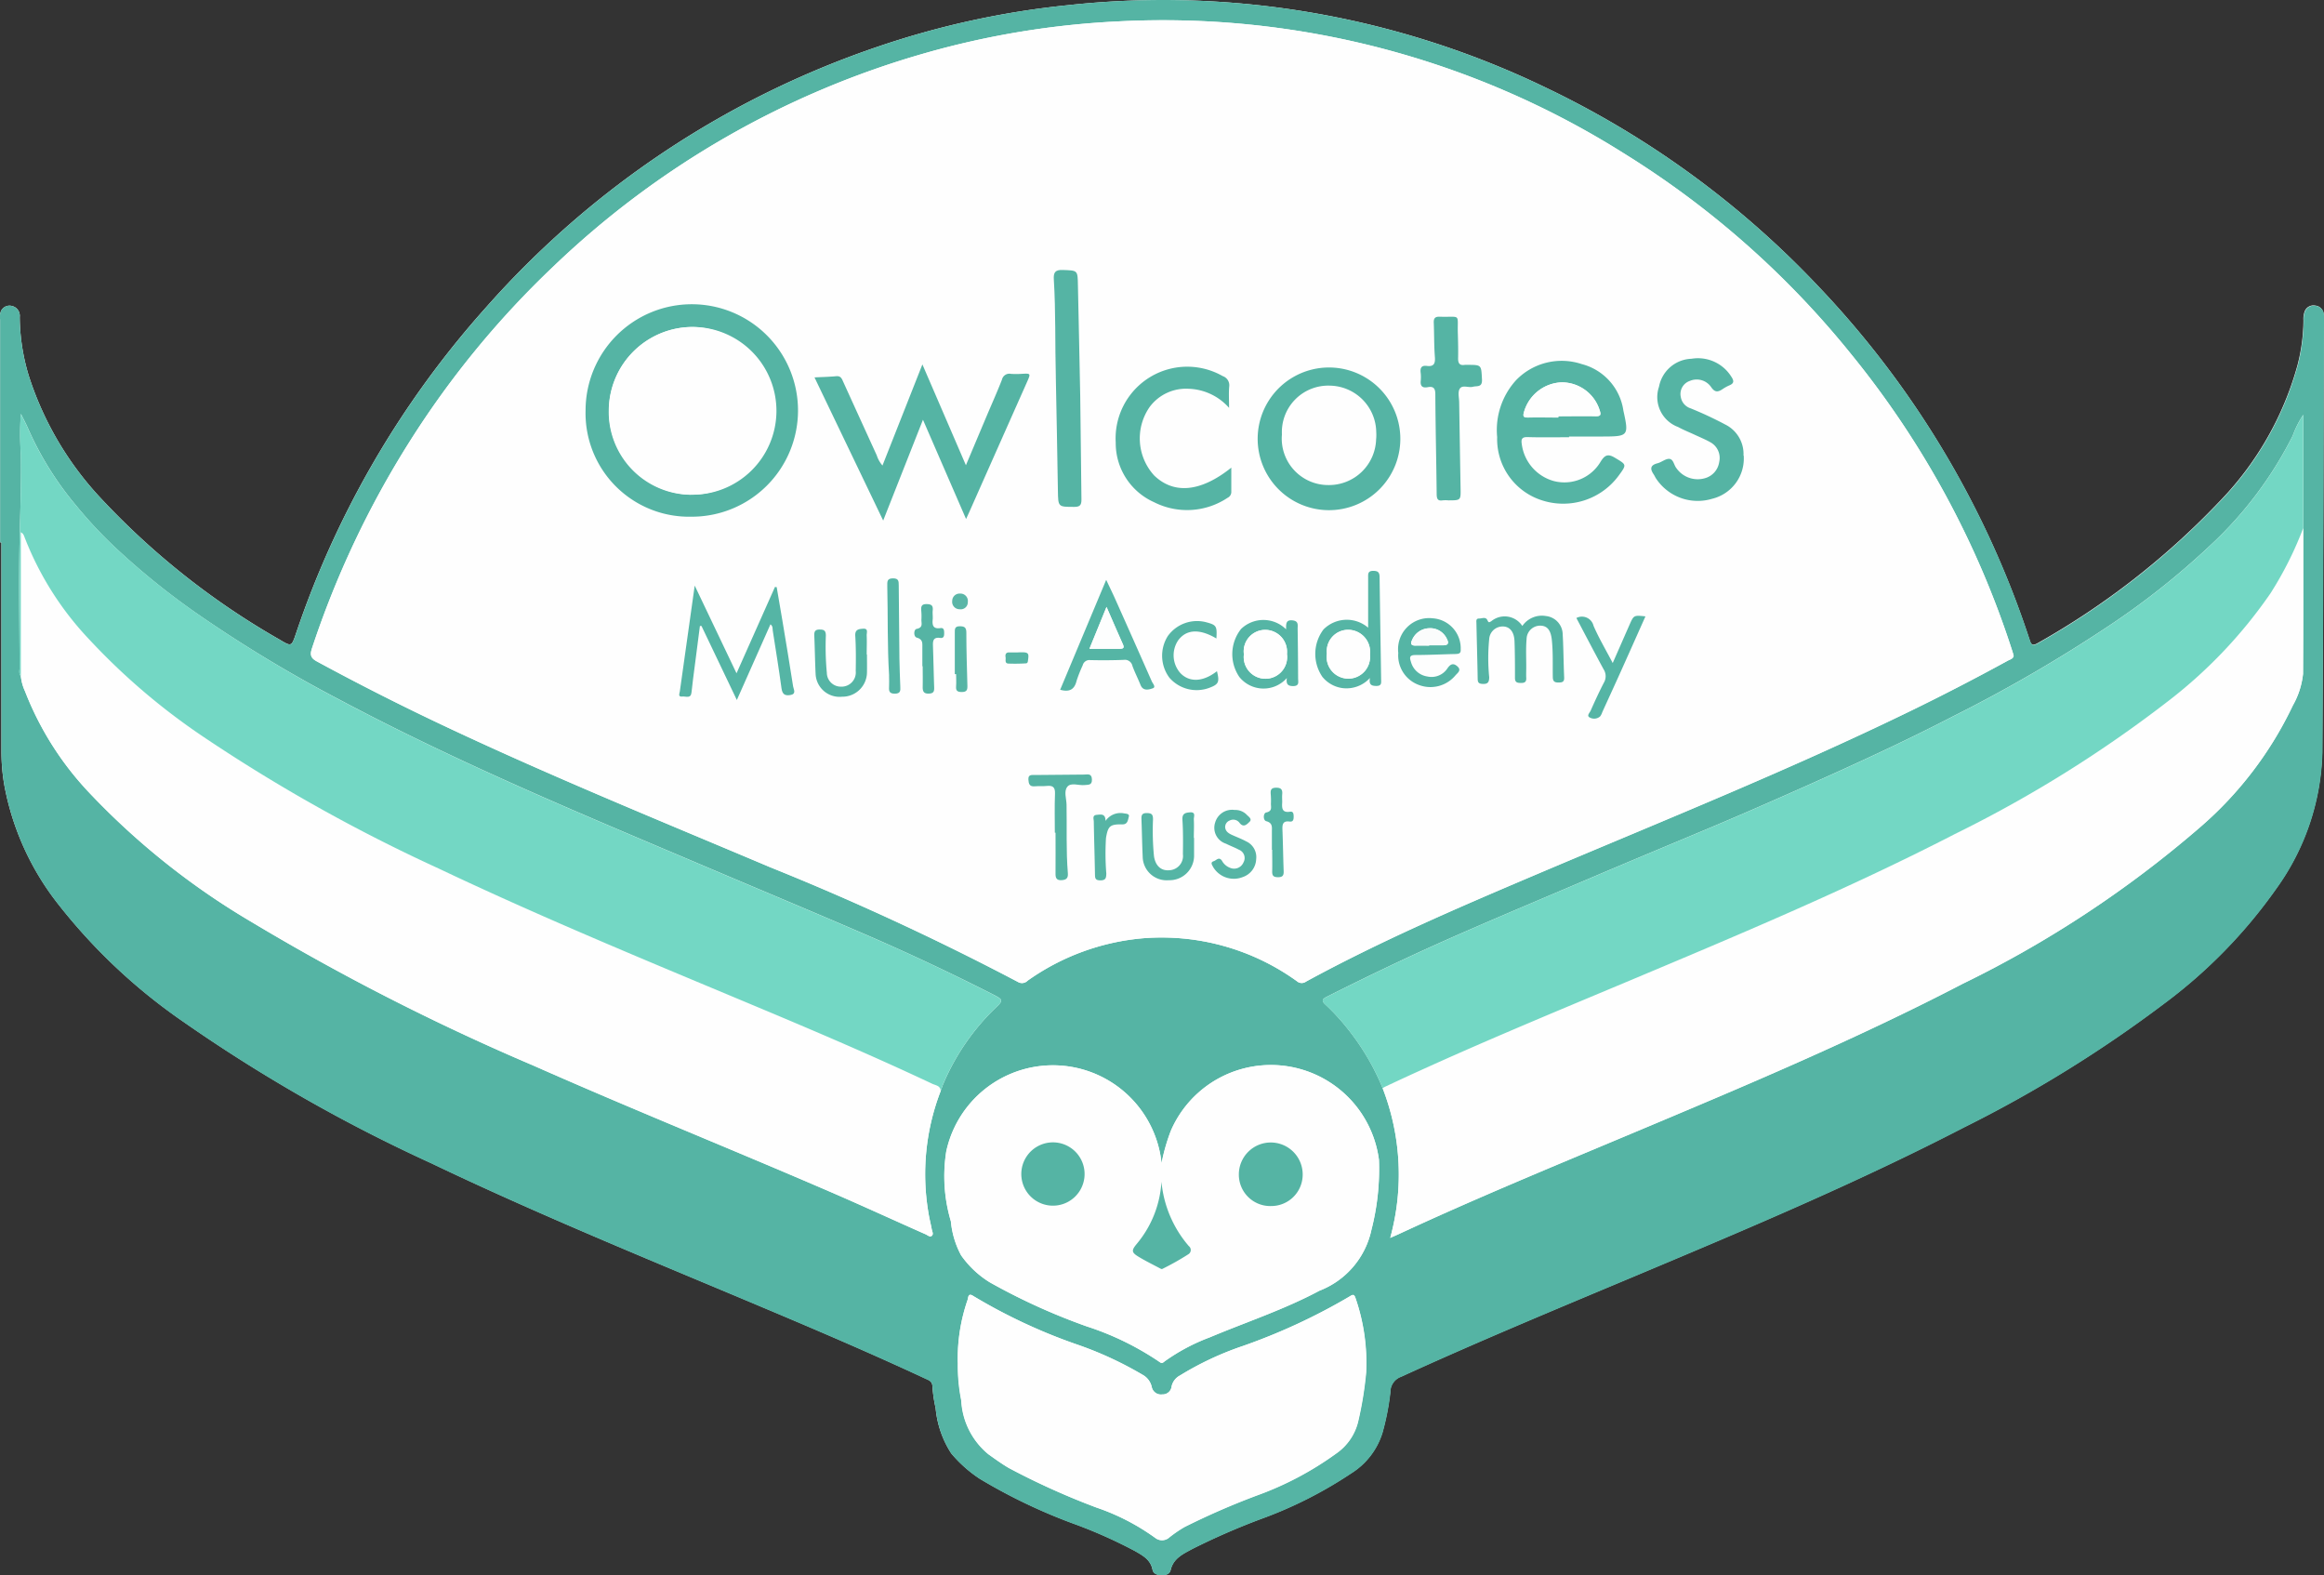 <svg xmlns="http://www.w3.org/2000/svg" xmlns:xlink="http://www.w3.org/1999/xlink" width="101" height="68.45" viewBox="0 0 101 68.45">
  <rect x="0" y="0" width="101" height="68.45" fill="#333333" stroke="none"/>
  <defs>
    <clipPath id="clip-path">
      <rect id="Rectangle_5909" data-name="Rectangle 5909" width="101" height="68.45" fill="none"/>
    </clipPath>
  </defs>
  <g id="Group_2460" data-name="Group 2460" clip-path="url(#clip-path)">
    <path id="Path_5674" data-name="Path 5674" d="M.007,23.57H.063q0,4.576,0,9.152a8.5,8.5,0,0,0,.128,1.411,11.82,11.82,0,0,0,2.336,5.146,24.655,24.655,0,0,0,5.4,5.085,68.862,68.862,0,0,0,10.8,6.169c4.754,2.275,9.637,4.257,14.491,6.3,2.348.989,4.689,1.99,7,3.067.143.066.291.106.305.323a5.939,5.939,0,0,0,.139.956,4.328,4.328,0,0,0,.679,1.97,5.723,5.723,0,0,0,1.236,1.1,24.07,24.07,0,0,0,4.208,2,20.924,20.924,0,0,1,2.552,1.148c.327.19.668.371.752.806.034.176.206.232.382.238s.36-.043.4-.212c.118-.525.551-.713.949-.931a30.093,30.093,0,0,1,2.979-1.3,18.322,18.322,0,0,0,3.91-1.978,3.191,3.191,0,0,0,1.368-1.772,10.951,10.951,0,0,0,.343-1.761.7.7,0,0,1,.467-.67c3.365-1.539,6.783-2.956,10.194-4.388,4.815-2.022,9.629-4.048,14.272-6.449a55.34,55.34,0,0,0,8.7-5.381,22.006,22.006,0,0,0,4.865-4.987,10.586,10.586,0,0,0,2.005-5.909c.038-6.252.047-12.5.066-18.757a1.688,1.688,0,0,0-.007-.311.4.4,0,0,0-.365-.358.406.406,0,0,0-.464.274.965.965,0,0,0-.046.375,7.975,7.975,0,0,1-.261,1.949,13.737,13.737,0,0,1-3.434,5.962,33.64,33.64,0,0,1-7.842,6.1c-.283.167-.311.03-.381-.182A40.552,40.552,0,0,0,79.08,12.5,39.978,39.978,0,0,0,67.119,3.778,38.246,38.246,0,0,0,46.387.228,37.21,37.21,0,0,0,38.2,2.011,39.761,39.761,0,0,0,21.126,13.352a40.712,40.712,0,0,0-8.257,14.16c-.2.589-.2.591-.725.276A32.861,32.861,0,0,1,4.43,21.7a14.045,14.045,0,0,1-3.18-5.374,8.988,8.988,0,0,1-.393-2.555A.434.434,0,0,0,.533,13.3a.409.409,0,0,0-.478.194.687.687,0,0,0-.046.406q0,4.837,0,9.674" transform="translate(0 0)" fill="#fefefe"/>
    <path id="Path_5675" data-name="Path 5675" d="M.007,23.57q0-4.838,0-9.674a.687.687,0,0,1,.046-.406A.41.41,0,0,1,.533,13.3a.435.435,0,0,1,.325.472,8.988,8.988,0,0,0,.393,2.555A14.053,14.053,0,0,0,4.43,21.7a32.858,32.858,0,0,0,7.715,6.091c.523.316.524.314.725-.275a40.71,40.71,0,0,1,8.257-14.16A39.761,39.761,0,0,1,38.2,2.011,37.178,37.178,0,0,1,46.387.227,38.264,38.264,0,0,1,67.119,3.778,39.977,39.977,0,0,1,79.08,12.5,40.554,40.554,0,0,1,88.2,27.767c.07.212.1.349.381.182a33.656,33.656,0,0,0,7.842-6.1,13.737,13.737,0,0,0,3.434-5.962,7.979,7.979,0,0,0,.261-1.949.964.964,0,0,1,.046-.375.407.407,0,0,1,.464-.275.4.4,0,0,1,.365.358,1.7,1.7,0,0,1,.007.312c-.02,6.252-.028,12.5-.066,18.757a10.587,10.587,0,0,1-2.005,5.909,22.018,22.018,0,0,1-4.865,4.987,55.383,55.383,0,0,1-8.7,5.381c-4.644,2.4-9.457,4.426-14.272,6.448-3.411,1.432-6.829,2.849-10.194,4.388a.7.7,0,0,0-.467.669,10.926,10.926,0,0,1-.343,1.761,3.192,3.192,0,0,1-1.368,1.773A18.309,18.309,0,0,1,54.8,66.01a30.089,30.089,0,0,0-2.979,1.3c-.4.219-.831.406-.949.932-.038.169-.223.218-.4.212s-.348-.062-.382-.239c-.084-.435-.425-.616-.752-.806a21.009,21.009,0,0,0-2.552-1.147,24.073,24.073,0,0,1-4.208-2,5.721,5.721,0,0,1-1.236-1.1,4.333,4.333,0,0,1-.679-1.97,5.921,5.921,0,0,1-.139-.956c-.014-.217-.162-.256-.305-.323-2.309-1.076-4.651-2.078-7-3.067-4.854-2.046-9.737-4.028-14.491-6.3a68.862,68.862,0,0,1-10.8-6.169,24.655,24.655,0,0,1-5.4-5.085A11.82,11.82,0,0,1,.191,34.133a8.5,8.5,0,0,1-.128-1.411q0-4.576,0-9.152Zm.9,5.808a2.035,2.035,0,0,0,.182.663,13.541,13.541,0,0,0,2.726,4.337A32.148,32.148,0,0,0,10.9,40.044,100.12,100.12,0,0,0,23.184,46.3c4.3,1.9,8.66,3.653,12.974,5.519,1.364.59,2.715,1.21,4.074,1.813.082.036.175.129.254.072.1-.071.027-.19.008-.288-.046-.237-.106-.472-.143-.71a10.017,10.017,0,0,1,.53-5.3c.043-.116.08-.236.131-.349a10.021,10.021,0,0,1,2.214-3.224c.4-.377.391-.388-.119-.647q-2.561-1.3-5.194-2.45c-2.408-1.044-4.831-2.053-7.247-3.079-2.681-1.139-5.369-2.263-8.03-3.449s-5.317-2.442-7.9-3.816A57.835,57.835,0,0,1,8.5,26.62a31.56,31.56,0,0,1-3.557-2.891A19.188,19.188,0,0,1,3.3,21.957a13.947,13.947,0,0,1-2.075-3.327c-.095-.221-.21-.432-.316-.648a11.534,11.534,0,0,0,0,1.748C.93,20.87.889,22.011.859,23.153.808,25.1.847,27.058.851,29.012c0,.123-.041.256.055.366m59.181,17.9a10.372,10.372,0,0,1,.332,6.509c.16-.071.275-.121.388-.173,3.345-1.554,6.755-2.956,10.155-4.384C75.8,47.2,80.631,45.17,85.287,42.75a47.652,47.652,0,0,0,10.289-6.771,16.092,16.092,0,0,0,4.069-5.324,3.521,3.521,0,0,0,.444-1.371c.014-2.114.008-4.228.009-6.342V18.024a4.229,4.229,0,0,0-.456.906,16.739,16.739,0,0,1-3.563,4.747,33.187,33.187,0,0,1-4.225,3.381,63.524,63.524,0,0,1-6.95,4.055c-2.058,1.068-4.165,2.035-6.282,2.981-1.441.643-2.885,1.278-4.34,1.889-1.751.736-3.506,1.463-5.252,2.209-2.022.864-4.052,1.711-6.063,2.6-1.794.794-3.56,1.642-5.313,2.523-.217.109-.209.191-.046.34a9.323,9.323,0,0,1,1.022,1.124,10.519,10.519,0,0,1,1.459,2.5M87.512,28.487c-.022-.076-.037-.132-.055-.187a39.646,39.646,0,0,0-7.008-12.912,39.166,39.166,0,0,0-9.873-8.722A37.569,37.569,0,0,0,48.6.929a37.039,37.039,0,0,0-8.409,1.384A38.616,38.616,0,0,0,24.027,11.6,39.658,39.658,0,0,0,17.8,19.19a40.737,40.737,0,0,0-4.243,8.983c-.09.271-.064.417.212.566q2.783,1.511,5.65,2.857c4.621,2.175,9.352,4.1,14.055,6.088a116.628,116.628,0,0,1,10.762,4.981.34.34,0,0,0,.425-.054,10.176,10.176,0,0,1,5.04-1.844,10.057,10.057,0,0,1,6.66,1.866.317.317,0,0,0,.4.018c3.264-1.779,6.676-3.242,10.095-4.692,5.4-2.29,10.845-4.477,16.126-7.043q2.163-1.052,4.273-2.207c.1-.056.246-.083.258-.223M50.481,50.528a4.744,4.744,0,0,0-9.353-.5,6.863,6.863,0,0,0,.2,3.043,3.851,3.851,0,0,0,.444,1.474,4.219,4.219,0,0,0,1.251,1.178,27.156,27.156,0,0,0,4.214,1.913,12.472,12.472,0,0,1,3.157,1.542c.11.086.157.027.23-.03a8.426,8.426,0,0,1,1.95-1.036c1.593-.669,3.24-1.21,4.769-2.028a3.653,3.653,0,0,0,2.26-2.644,10.6,10.6,0,0,0,.327-3.044,4.736,4.736,0,0,0-9.04-1.269,8.2,8.2,0,0,0-.4,1.4m-8.855,8.683a7.782,7.782,0,0,0,.148,1.642,3.241,3.241,0,0,0,1.174,2.337c.293.205.58.416.89.6a32.029,32.029,0,0,0,3.808,1.719,9.676,9.676,0,0,1,2.568,1.327.47.47,0,0,0,.6-.029,5.452,5.452,0,0,1,.656-.449,32.284,32.284,0,0,1,3.166-1.379,13.909,13.909,0,0,0,3.439-1.824,2.354,2.354,0,0,0,.942-1.37,15.52,15.52,0,0,0,.35-2.145A8.612,8.612,0,0,0,58.91,56.4c-.056-.166-.115-.157-.242-.073A26.126,26.126,0,0,1,54,58.493a13.353,13.353,0,0,0-2.715,1.274.707.707,0,0,0-.367.475.389.389,0,0,1-.406.35.409.409,0,0,1-.46-.334.8.8,0,0,0-.406-.525,15.621,15.621,0,0,0-2.883-1.325A24.041,24.041,0,0,1,42.3,56.315c-.229-.154-.214.075-.247.171a7.8,7.8,0,0,0-.426,2.726" transform="translate(0 0)" fill="#55b4a4"/>
    <path id="Path_5676" data-name="Path 5676" d="M97.375,29.131c-.013.14-.156.167-.258.223q-2.109,1.156-4.273,2.207c-5.28,2.566-10.726,4.752-16.126,7.043-3.418,1.45-6.83,2.913-10.095,4.692a.317.317,0,0,1-.4-.018,10.057,10.057,0,0,0-6.66-1.866,10.176,10.176,0,0,0-5.04,1.844.34.34,0,0,1-.425.054A116.472,116.472,0,0,0,43.34,38.329c-4.7-1.987-9.434-3.912-14.056-6.088q-2.865-1.349-5.65-2.857c-.275-.149-.3-.295-.212-.566a40.737,40.737,0,0,1,4.243-8.983,39.673,39.673,0,0,1,6.223-7.588,38.622,38.622,0,0,1,16.16-9.289,37.039,37.039,0,0,1,8.409-1.384A37.569,37.569,0,0,1,80.44,7.311a39.176,39.176,0,0,1,9.873,8.722A39.646,39.646,0,0,1,97.32,28.945c.017.055.033.111.055.187M35.311,18.475a4.616,4.616,0,0,0,9.233.045,4.616,4.616,0,0,0-9.233-.045m14.665.4,1.873,4.315c.071-.153.105-.225.138-.3q1.25-2.814,2.5-5.628c.18-.406.185-.4-.239-.379a3.253,3.253,0,0,1-.45,0,.329.329,0,0,0-.388.247c-.2.526-.436,1.041-.656,1.561-.294.694-.586,1.389-.912,2.163L49.95,16.48l-1.735,4.393a1.25,1.25,0,0,1-.249-.443q-.729-1.586-1.449-3.177c-.062-.136-.1-.28-.307-.261-.3.028-.611.035-.949.052l2.986,6.22,1.73-4.384m28.075.764v-.032c.485,0,.971,0,1.456,0,1.123,0,1.15-.028.906-1.124A2.447,2.447,0,0,0,78.6,16.464a2.756,2.756,0,0,0-2.844.691,3.222,3.222,0,0,0-.83,2.483,2.792,2.792,0,0,0,1.934,2.743,2.992,2.992,0,0,0,3.355-1.08c.35-.476.338-.457-.165-.762-.3-.184-.441-.135-.628.168a1.826,1.826,0,0,1-2.033.841A1.919,1.919,0,0,1,76,19.948c-.032-.205-.006-.318.253-.31.6.018,1.2.006,1.8.006m-7.334-.065a3.1,3.1,0,0,0-6.191-.044,3.1,3.1,0,1,0,6.191.044m-7.341,1.387c-1.326,1.061-2.492,1.169-3.351.345a2.388,2.388,0,0,1-.192-2.992,1.97,1.97,0,0,1,1.691-.779,2.451,2.451,0,0,1,1.753.83c0-.353-.019-.643.006-.928A.417.417,0,0,0,63,16.99a3.112,3.112,0,0,0-4.65,2.88,2.811,2.811,0,0,0,1.662,2.594,3.174,3.174,0,0,0,3.2-.191.279.279,0,0,0,.16-.247c0-.342,0-.683,0-1.06m22.267-.53a1.43,1.43,0,0,0-.8-1.356,16.422,16.422,0,0,0-1.5-.7.622.622,0,0,1-.427-.5.6.6,0,0,1,.394-.691.761.761,0,0,1,.926.266c.16.244.3.223.5.089a1.8,1.8,0,0,1,.3-.165c.214-.089.188-.209.079-.373a1.709,1.709,0,0,0-1.73-.78,1.487,1.487,0,0,0-1.413,1.22,1.383,1.383,0,0,0,.83,1.746c.242.134.5.235.752.351.219.1.444.194.654.313a.776.776,0,0,1,.381.858.856.856,0,0,1-.63.706,1.128,1.128,0,0,1-1.226-.432c-.116-.136-.13-.4-.315-.411-.165-.01-.334.146-.51.191-.33.084-.329.253-.163.491.033.047.054.1.084.151a2.171,2.171,0,0,0,2.454.9,1.8,1.8,0,0,0,1.369-1.88M55.75,17.012c.031,1.649.065,3.3.091,4.949.011.716,0,.705.712.708.243,0,.316-.076.312-.316-.024-1.5-.028-3-.053-4.5-.027-1.6-.073-3.206-.1-4.81-.012-.665,0-.645-.658-.669-.336-.013-.408.112-.388.414.089,1.406.049,2.815.087,4.223m17.057,5.373c.539,0,.538,0,.53-.523q-.031-1.87-.061-3.74c0-.2-.065-.431.02-.579.112-.194.382-.042.577-.094.177-.047.412.039.394-.317-.034-.631-.006-.633-.643-.635a.625.625,0,0,0-.1,0c-.236.039-.3-.077-.294-.295.008-.346,0-.693-.011-1.039-.028-.928.175-.728-.8-.759-.2-.006-.255.084-.247.271.021.5.01.994.049,1.488.023.29-.058.419-.353.379-.217-.029-.29.073-.268.278a1.61,1.61,0,0,1,.008.346c-.028.237.047.35.3.3s.331.045.332.313c.008,1.444.043,2.887.058,4.331,0,.2.039.309.265.273a1.538,1.538,0,0,1,.242,0m-29.19,3.774-.073-.006L41.873,29.9l-1.817-3.812-.646,4.592c-.014.105-.094.253.117.229.145-.017.365.109.392-.19.034-.379.09-.756.138-1.133q.112-.872.225-1.745h.068l1.536,3.217,1.457-3.288c.116.086.09.187.1.275.129.831.266,1.661.379,2.5.034.249.127.342.374.3.288-.044.15-.246.131-.373-.147-.957-.309-1.911-.468-2.866-.08-.483-.164-.966-.246-1.449m12.318,4.455c.4.11.624,0,.717-.388a5.882,5.882,0,0,1,.267-.673.3.3,0,0,1,.332-.227c.484.01.97.009,1.454-.01a.333.333,0,0,1,.375.264c.1.28.24.548.352.826s.365.2.528.147,0-.213-.041-.309q-.779-1.772-1.573-3.537c-.119-.266-.247-.528-.406-.867l-2,4.774m13.387-2.689A1.424,1.424,0,0,0,67.379,28a1.761,1.761,0,0,0-.045,2.06,1.358,1.358,0,0,0,.884.488,1.382,1.382,0,0,0,1.183-.442c-.052.291.06.35.279.348.247,0,.208-.161.206-.305-.023-1.475-.049-2.95-.066-4.425,0-.205-.065-.278-.28-.277-.238,0-.219.14-.218.294,0,.725,0,1.45,0,2.182m6.71-.084a.915.915,0,0,0-1.35-.195c-.086.047-.11.075-.164-.046-.071-.161-.244-.074-.371-.073s-.108.127-.106.212c.017.808.04,1.615.055,2.423,0,.144.045.2.2.205.229.015.294-.065.3-.293a8.4,8.4,0,0,1,0-1.657.584.584,0,0,1,.5-.539c.354-.048.583.185.6.634.02.531.024,1.063.021,1.594,0,.2.105.218.262.22s.238-.046.228-.217c-.009-.15,0-.3,0-.45,0-.416-.021-.834.016-1.246a.59.59,0,0,1,.619-.576c.292.013.434.212.477.613.059.541.033,1.084.043,1.626,0,.189.075.232.247.231s.256-.019.247-.221c-.029-.623-.027-1.246-.064-1.868a.812.812,0,0,0-.723-.8,1.032,1.032,0,0,0-1.028.427m-10.274.15a1.4,1.4,0,0,0-1.959-.017,1.76,1.76,0,0,0-.075,2.085,1.35,1.35,0,0,0,2.065.047c-.04.275.05.355.279.351.276-.005.211-.188.21-.334q0-1.073-.02-2.145c0-.162.045-.35-.23-.377s-.268.162-.271.39m4.874,1.021a1.364,1.364,0,0,0,.882,1.391,1.416,1.416,0,0,0,1.6-.409c.087-.1.282-.222.087-.393-.173-.152-.3-.114-.434.087a.827.827,0,0,1-.877.351.868.868,0,0,1-.707-.632c-.066-.192-.065-.3.191-.3.576,0,1.153-.031,1.73-.043.14,0,.253-.005.239-.2a1.3,1.3,0,0,0-1.213-1.352,1.351,1.351,0,0,0-1.5,1.5M78.372,27.5c.395.747.78,1.493,1.183,2.229a.554.554,0,0,1,.013.581c-.206.4-.4.808-.576,1.219-.039.088-.186.221-.04.293a.39.39,0,0,0,.452-.046.6.6,0,0,0,.094-.183c.305-.672.612-1.342.915-2.015.321-.712.638-1.425.96-2.148-.507-.054-.508-.054-.694.37-.234.532-.468,1.064-.728,1.658-.3-.578-.6-1.084-.834-1.619a.519.519,0,0,0-.745-.338M55.706,36.833h.031c0,.589,0,1.179,0,1.768,0,.194.038.308.267.294.2-.013.287-.09.269-.3-.08-.991-.039-1.985-.057-2.978,0-.264-.119-.588.032-.778s.5-.047.758-.077c.16-.018.322.014.313-.246s-.192-.21-.339-.21c-.717,0-1.433.012-2.149.018-.138,0-.287-.028-.273.2.012.185.051.313.279.29.172-.017.347,0,.519-.015.261-.028.37.05.358.338-.023.565-.007,1.132-.007,1.7m-8.164-7.748h-.01c0-.277.008-.555,0-.831-.005-.114.086-.311-.166-.288-.189.017-.347.035-.33.314.032.506.029,1.016.02,1.524a.616.616,0,0,1-.63.679.608.608,0,0,1-.627-.6,12.3,12.3,0,0,1-.043-1.625c0-.2-.066-.254-.26-.257-.212,0-.25.087-.242.27.024.553.03,1.106.057,1.66a1.041,1.041,0,0,0,1.149.989,1.069,1.069,0,0,0,1.084-1.034c.007-.266,0-.532,0-.8m14.219,7.963h-.01c0-.266.01-.532-.005-.8-.007-.12.106-.334-.178-.309-.2.018-.334.06-.316.326.032.495.027.993.02,1.489a.622.622,0,0,1-.609.7c-.343.024-.591-.2-.649-.616a11.407,11.407,0,0,1-.042-1.59c0-.21-.06-.278-.274-.279-.229,0-.233.118-.227.284.02.542.029,1.084.053,1.626a1.042,1.042,0,0,0,1.131,1.01,1.069,1.069,0,0,0,1.1-1.047c.005-.266,0-.532,0-.8m.965-8.659c.032-.536,0-.583-.424-.7a1.562,1.562,0,0,0-1.686.592,1.6,1.6,0,0,0,.071,1.815,1.569,1.569,0,0,0,1.732.437c.405-.152.45-.249.332-.722-.594.464-1.179.5-1.582.091a1.165,1.165,0,0,1-.1-1.437c.357-.479.926-.51,1.656-.077m.783,7.453a.765.765,0,0,0-.837.545.724.724,0,0,0,.47.922c.185.094.381.166.564.263a.386.386,0,0,1,.195.552.44.44,0,0,1-.579.235.67.67,0,0,1-.357-.31c-.131-.191-.244-.015-.355.02-.161.05-.076.157-.03.248a1.045,1.045,0,0,0,1.29.441.854.854,0,0,0,.582-.784.748.748,0,0,0-.43-.765c-.191-.1-.4-.183-.6-.272-.151-.068-.3-.15-.316-.334a.3.3,0,0,1,.192-.3.342.342,0,0,1,.436.105c.175.223.324.047.427-.047.129-.119-.028-.221-.109-.3a.691.691,0,0,0-.547-.217M48.5,29.995c0,.178.009.34,0,.5-.013.189.018.293.254.29.257,0,.239-.15.234-.316-.013-.4-.032-.8-.038-1.208q-.021-1.589-.03-3.18c0-.177,0-.3-.246-.306-.273,0-.256.151-.252.333.032,1.3,0,2.6.079,3.886m1.446-.394h.012c0,.3,0,.6,0,.9,0,.187.031.293.265.286s.239-.11.233-.28c-.02-.586-.032-1.172-.051-1.759-.008-.224-.011-.427.313-.382.169.024.174-.1.173-.226s-.017-.223-.163-.2c-.324.049-.361-.132-.335-.385.013-.125-.008-.254,0-.38.021-.21-.057-.276-.272-.277-.229,0-.236.117-.227.281a2.608,2.608,0,0,1,.008.38c-.014.159.094.36-.212.417-.123.023-.14.337.012.379.264.073.238.239.24.42,0,.276,0,.553,0,.829m15.19,7.969h.012c0,.311.006.622,0,.933,0,.186.057.258.258.257s.247-.092.24-.272c-.023-.6-.029-1.2-.053-1.794-.009-.227.019-.39.307-.352.164.021.184-.091.181-.22,0-.11-.009-.229-.157-.207-.36.055-.357-.168-.341-.414.008-.115-.008-.231,0-.346.019-.2-.04-.286-.265-.284s-.247.1-.234.275a3.2,3.2,0,0,1,.009.414c-.009.153.073.328-.205.387-.136.028-.143.34,0,.377.286.076.244.262.247.45,0,.265,0,.53,0,.794m-7.232-1.25c0-.335-.207-.281-.381-.267-.209.017-.132.187-.13.294.013.76.039,1.519.051,2.279,0,.169.011.276.235.275s.253-.105.258-.295a10.927,10.927,0,0,1-.014-1.55c.088-.52.173-.6.717-.589.228,0,.237-.2.275-.331S58.8,36,58.7,35.987a.785.785,0,0,0-.8.332m-6.55-6.382h.058c0,.172.01.346,0,.517-.014.191.047.26.249.26s.247-.094.242-.274c-.022-.77-.043-1.541-.047-2.311,0-.217-.074-.269-.279-.272-.234,0-.223.127-.222.287,0,.6,0,1.2,0,1.793m2.714-.942c-.115,0-.23,0-.345,0-.149,0-.171.1-.154.208s-.053.266.119.277a7.56,7.56,0,0,0,.759-.009c.092,0,.088-.084.1-.153.046-.319.009-.345-.476-.322M51.924,26.8a.321.321,0,0,0-.336-.362.318.318,0,0,0-.342.316.321.321,0,0,0,.326.364.307.307,0,0,0,.352-.317" transform="translate(-9.863 -0.644)" fill="#fefefe"/>
    <path id="Path_5677" data-name="Path 5677" d="M143.951,39.687c0,2.114.006,4.228-.009,6.342A3.511,3.511,0,0,1,143.5,47.4a16.1,16.1,0,0,1-4.069,5.323A47.662,47.662,0,0,1,129.141,59.5c-4.656,2.42-9.49,4.449-14.324,6.479-3.4,1.428-6.81,2.829-10.155,4.384-.114.053-.23.1-.389.174a10.37,10.37,0,0,0-.332-6.509c.04-.023.079-.047.121-.067,3.432-1.615,6.937-3.06,10.432-4.528,4.825-2.027,9.652-4.048,14.311-6.443a54.312,54.312,0,0,0,9.345-5.832,20.754,20.754,0,0,0,4.381-4.635,15.445,15.445,0,0,0,1.42-2.831" transform="translate(-43.854 -16.745)" fill="#fefefe"/>
    <path id="Path_5678" data-name="Path 5678" d="M41.542,64.291a10.018,10.018,0,0,0-.53,5.3c.037.239.1.473.143.71.019.1.09.217-.009.288-.079.057-.173-.036-.254-.072-1.358-.6-2.709-1.224-4.074-1.814-4.313-1.866-8.677-3.614-12.974-5.519a100.071,100.071,0,0,1-12.281-6.261,32.122,32.122,0,0,1-7.088-5.666,13.531,13.531,0,0,1-2.726-4.337,2.05,2.05,0,0,1-.182-.663V40.009a.278.278,0,0,1,.143.165,13.565,13.565,0,0,0,2.844,4.507,28.449,28.449,0,0,0,4.915,4.195A72.281,72.281,0,0,0,19.721,54.62c4.813,2.285,9.746,4.292,14.654,6.355,2.285.96,4.562,1.941,6.8,3,.142.067.358.08.362.316" transform="translate(-0.661 -16.88)" fill="#fefefe"/>
    <path id="Path_5679" data-name="Path 5679" d="M41.488,60.534c0-.236-.221-.249-.362-.316-2.242-1.058-4.519-2.039-6.8-3-4.909-2.063-9.842-4.07-14.654-6.355A72.281,72.281,0,0,1,9.415,45.119,28.449,28.449,0,0,1,4.5,40.924a13.565,13.565,0,0,1-2.844-4.507.278.278,0,0,0-.143-.165V42.5c-.1-.11-.055-.243-.055-.366,0-1.953-.043-3.907.008-5.858.03-1.142.071-2.283.046-3.425a11.608,11.608,0,0,1,0-1.748c.106.216.221.427.316.648A13.95,13.95,0,0,0,3.908,35.08a19.114,19.114,0,0,0,1.647,1.772,31.5,31.5,0,0,0,3.557,2.891,57.742,57.742,0,0,0,6.229,3.777c2.586,1.374,5.229,2.625,7.9,3.816s5.348,2.309,8.03,3.449c2.416,1.026,4.839,2.035,7.247,3.079,1.756.761,3.486,1.582,5.194,2.449.51.259.519.27.12.647a10.014,10.014,0,0,0-2.215,3.224c-.051.113-.087.232-.131.349" transform="translate(-0.608 -13.124)" fill="#73d7c4"/>
    <path id="Path_5680" data-name="Path 5680" d="M142.054,36.1a15.443,15.443,0,0,1-1.42,2.831,20.753,20.753,0,0,1-4.381,4.635,54.312,54.312,0,0,1-9.345,5.832c-4.659,2.4-9.486,4.416-14.311,6.443-3.5,1.468-7,2.913-10.432,4.528-.042.02-.08.045-.121.067a10.515,10.515,0,0,0-1.459-2.5,9.325,9.325,0,0,0-1.021-1.124c-.164-.149-.171-.231.046-.34,1.752-.88,3.518-1.728,5.312-2.522,2.011-.891,4.041-1.738,6.063-2.6,1.746-.746,3.5-1.474,5.253-2.209,1.454-.612,2.9-1.246,4.34-1.889,2.118-.945,4.224-1.913,6.282-2.98a63.42,63.42,0,0,0,6.95-4.055,33.144,33.144,0,0,0,4.225-3.381,16.734,16.734,0,0,0,3.563-4.746,4.219,4.219,0,0,1,.456-.907Z" transform="translate(-41.957 -13.154)" fill="#73d7c4"/>
    <path id="Path_5681" data-name="Path 5681" d="M80.422,84.306a8.211,8.211,0,0,1,.405-1.4,4.736,4.736,0,0,1,9.04,1.27,10.618,10.618,0,0,1-.327,3.044,3.651,3.651,0,0,1-2.26,2.643c-1.529.819-3.177,1.358-4.77,2.028a8.428,8.428,0,0,0-1.95,1.036c-.073.057-.12.116-.229.03a12.428,12.428,0,0,0-3.158-1.542A27.1,27.1,0,0,1,72.959,89.5a4.212,4.212,0,0,1-1.252-1.177,3.853,3.853,0,0,1-.443-1.474,6.866,6.866,0,0,1-.2-3.044,4.744,4.744,0,0,1,9.353.5m4.741,1.878a1.365,1.365,0,0,0,1.393-1.369,1.387,1.387,0,1,0-2.774-.01,1.364,1.364,0,0,0,1.382,1.38m-8.087-1.353a1.375,1.375,0,1,0-1.429,1.353,1.345,1.345,0,0,0,1.429-1.353m3.342.291a4.619,4.619,0,0,1-1.08,2.709c-.232.28-.232.357.086.551s.625.341.94.509c.027.014.071.034.087.022a11.66,11.66,0,0,0,1.14-.642.215.215,0,0,0,.016-.353,4.981,4.981,0,0,1-1.189-2.8" transform="translate(-29.941 -33.778)" fill="#fefefe"/>
    <path id="Path_5682" data-name="Path 5682" d="M72,100.275a7.8,7.8,0,0,1,.426-2.726c.032-.1.017-.324.247-.171a24.041,24.041,0,0,0,4.467,2.092,15.62,15.62,0,0,1,2.883,1.325.8.8,0,0,1,.406.525.409.409,0,0,0,.46.334.389.389,0,0,0,.406-.35.707.707,0,0,1,.367-.475,13.352,13.352,0,0,1,2.715-1.274,26.125,26.125,0,0,0,4.664-2.163c.127-.083.186-.092.242.073a8.612,8.612,0,0,1,.458,3.233,15.52,15.52,0,0,1-.35,2.145,2.354,2.354,0,0,1-.942,1.37,13.909,13.909,0,0,1-3.439,1.824,32.283,32.283,0,0,0-3.166,1.379,5.452,5.452,0,0,0-.656.449.47.47,0,0,1-.6.029,9.675,9.675,0,0,0-2.568-1.327,32.029,32.029,0,0,1-3.808-1.719c-.309-.18-.6-.391-.89-.6a3.241,3.241,0,0,1-1.174-2.337A7.783,7.783,0,0,1,72,100.275" transform="translate(-30.377 -41.064)" fill="#fefefe"/>
    <path id="Path_5683" data-name="Path 5683" d="M44.02,27.516a4.616,4.616,0,1,1,4.6,4.621,4.5,4.5,0,0,1-4.6-4.621m4.575,3.664A3.644,3.644,0,1,0,45.027,27.5a3.6,3.6,0,0,0,3.568,3.684" transform="translate(-18.571 -9.685)" fill="#55b4a4"/>
    <path id="Path_5684" data-name="Path 5684" d="M65.948,29.793l-1.73,4.384-2.985-6.22c.338-.017.644-.024.949-.052.206-.019.245.125.307.261q.723,1.589,1.449,3.177a1.25,1.25,0,0,0,.249.443l1.735-4.393,1.891,4.381c.326-.774.619-1.468.912-2.163.22-.52.453-1.035.656-1.561a.33.33,0,0,1,.388-.247,3.252,3.252,0,0,0,.45,0c.424-.023.419-.027.239.379q-1.251,2.813-2.5,5.628c-.033.073-.067.146-.138.3l-1.874-4.315" transform="translate(-25.835 -11.558)" fill="#55b4a4"/>
    <path id="Path_5685" data-name="Path 5685" d="M115.675,30.453c-.6,0-1.2.012-1.8-.006-.259-.008-.286.1-.253.31a1.92,1.92,0,0,0,1.393,1.6,1.828,1.828,0,0,0,2.033-.841c.187-.3.324-.353.627-.168.5.3.515.286.166.762a2.992,2.992,0,0,1-3.356,1.08,2.79,2.79,0,0,1-1.933-2.742,3.217,3.217,0,0,1,.83-2.483,2.757,2.757,0,0,1,2.844-.691,2.447,2.447,0,0,1,1.812,2.024c.244,1.1.217,1.121-.906,1.124h-1.455v.032m-.467-.856v-.06c.541,0,1.082-.009,1.623,0,.228.005.238-.07.174-.259a1.724,1.724,0,0,0-1.669-1.211,1.773,1.773,0,0,0-1.619,1.289c-.057.193-.017.243.176.239.438-.009.877,0,1.315,0" transform="translate(-47.486 -11.454)" fill="#55b4a4"/>
    <path id="Path_5686" data-name="Path 5686" d="M100.751,30.5a3.1,3.1,0,1,1-6.192-.045,3.1,3.1,0,0,1,6.192.045m-5.142-.044a2.05,2.05,0,1,0,2.082-2.134,2.016,2.016,0,0,0-2.082,2.134" transform="translate(-39.896 -11.565)" fill="#55b4a4"/>
    <path id="Path_5687" data-name="Path 5687" d="M88.9,31.978c0,.377,0,.719,0,1.06a.278.278,0,0,1-.16.247,3.173,3.173,0,0,1-3.2.191,2.81,2.81,0,0,1-1.663-2.594A3.113,3.113,0,0,1,88.529,28a.418.418,0,0,1,.28.451c-.025.285-.006.575-.006.928a2.449,2.449,0,0,0-1.752-.83,1.971,1.971,0,0,0-1.691.779,2.388,2.388,0,0,0,.191,2.992c.86.825,2.026.716,3.351-.345" transform="translate(-35.388 -11.656)" fill="#55b4a4"/>
    <path id="Path_5688" data-name="Path 5688" d="M128.159,31.158a1.8,1.8,0,0,1-1.369,1.879,2.17,2.17,0,0,1-2.454-.9c-.03-.049-.051-.1-.084-.151-.166-.238-.166-.407.162-.491.177-.046.346-.2.51-.191.185.012.2.275.315.411a1.129,1.129,0,0,0,1.225.432.857.857,0,0,0,.63-.706.777.777,0,0,0-.382-.858c-.209-.119-.435-.211-.654-.313-.25-.117-.509-.218-.751-.351a1.384,1.384,0,0,1-.83-1.746,1.489,1.489,0,0,1,1.414-1.219,1.708,1.708,0,0,1,1.73.78c.109.164.135.283-.079.373a1.757,1.757,0,0,0-.3.165c-.2.134-.336.154-.5-.089a.762.762,0,0,0-.926-.266.6.6,0,0,0-.393.691.623.623,0,0,0,.427.5,15.984,15.984,0,0,1,1.5.7,1.431,1.431,0,0,1,.8,1.356" transform="translate(-52.378 -11.365)" fill="#55b4a4"/>
    <path id="Path_5689" data-name="Path 5689" d="M79.31,24.929c-.038-1.408,0-2.816-.087-4.223-.019-.3.052-.427.389-.414.654.025.645.005.658.67.029,1.6.075,3.206.1,4.809.025,1.5.029,3,.053,4.5,0,.239-.068.316-.311.315-.709,0-.7.008-.712-.708-.025-1.65-.06-3.3-.091-4.949" transform="translate(-33.424 -8.561)" fill="#55b4a4"/>
    <path id="Path_5690" data-name="Path 5690" d="M108,31.785a1.538,1.538,0,0,0-.242,0c-.226.036-.262-.072-.265-.273-.015-1.444-.05-2.887-.058-4.331,0-.268-.083-.36-.332-.313s-.33-.065-.3-.3a1.573,1.573,0,0,0-.008-.346c-.022-.205.051-.307.268-.278.295.039.375-.089.353-.379-.039-.494-.028-.992-.049-1.488-.008-.187.043-.277.247-.271.971.031.768-.169.8.759.01.346.019.693.011,1.039-.005.217.058.334.294.294a.694.694,0,0,1,.1,0c.636,0,.609,0,.643.635.019.356-.217.269-.394.317-.195.053-.465-.1-.577.094-.085.148-.023.383-.02.579q.029,1.87.061,3.74c.009.522.01.522-.53.523" transform="translate(-45.056 -10.044)" fill="#55b4a4"/>
    <path id="Path_5691" data-name="Path 5691" d="M55.3,44.088c.083.483.166.965.247,1.448.158.956.32,1.91.467,2.867.02.127.157.329-.131.373-.248.038-.34-.055-.375-.3-.113-.834-.249-1.664-.379-2.5-.013-.087.012-.189-.1-.275L53.568,48.99l-1.537-3.218-.068,0c-.075.582-.151,1.163-.225,1.744-.049.377-.1.754-.139,1.133-.027.3-.246.173-.392.19-.21.025-.131-.123-.116-.228.21-1.495.42-2.99.646-4.592l1.817,3.811,1.67-3.751.073.006" transform="translate(-21.545 -18.573)" fill="#55b5a5"/>
    <path id="Path_5692" data-name="Path 5692" d="M79.7,48.359l2-4.774c.16.339.288.6.407.868q.79,1.766,1.572,3.537c.042.1.2.256.042.309s-.416.136-.529-.147-.249-.545-.352-.826a.334.334,0,0,0-.375-.264c-.484.019-.969.021-1.454.01a.3.3,0,0,0-.332.226,6.035,6.035,0,0,0-.266.673c-.093.387-.316.5-.717.389m1.275-1.778c.471,0,.895,0,1.318,0,.157,0,.208-.043.135-.2-.232-.514-.454-1.033-.709-1.619l-.744,1.822" transform="translate(-33.625 -18.389)" fill="#55b5a5"/>
    <path id="Path_5693" data-name="Path 5693" d="M101.177,45.385c0-.731,0-1.457,0-2.182,0-.154-.02-.292.218-.294.216,0,.278.071.28.276.018,1.475.045,2.95.066,4.425,0,.144.041.3-.205.3-.22,0-.332-.057-.28-.347a1.382,1.382,0,0,1-1.182.442,1.357,1.357,0,0,1-.884-.488,1.763,1.763,0,0,1,.045-2.06,1.425,1.425,0,0,1,1.943-.077m.078,1.163a.957.957,0,0,0-.953-1.075.929.929,0,0,0-.918,1.032.944.944,0,1,0,1.871.043" transform="translate(-41.718 -18.104)" fill="#55b5a5"/>
    <path id="Path_5694" data-name="Path 5694" d="M113,46.72a1.03,1.03,0,0,1,1.028-.427.812.812,0,0,1,.723.8c.037.621.035,1.245.064,1.867.009.2-.085.22-.247.221s-.243-.042-.247-.231c-.01-.542.016-1.084-.043-1.626-.043-.4-.186-.6-.477-.613a.591.591,0,0,0-.619.576c-.036.413-.013.831-.015,1.246,0,.15-.008.3,0,.45.01.171-.069.219-.228.217s-.264-.017-.262-.22c0-.531,0-1.063-.02-1.594-.017-.449-.246-.682-.6-.634a.584.584,0,0,0-.5.539,8.357,8.357,0,0,0,0,1.657c0,.227-.066.308-.3.293-.153-.01-.195-.061-.2-.205-.014-.808-.038-1.615-.055-2.423,0-.085-.032-.212.107-.212s.3-.087.371.073c.053.121.077.093.164.046a.916.916,0,0,1,1.35.2" transform="translate(-46.837 -19.524)" fill="#55b4a4"/>
    <path id="Path_5695" data-name="Path 5695" d="M94.98,47.007c0-.228-.017-.418.272-.39s.227.215.23.377q.017,1.073.02,2.145c0,.146.066.33-.21.334-.229,0-.319-.076-.279-.351a1.349,1.349,0,0,1-2.065-.046,1.76,1.76,0,0,1,.075-2.085,1.4,1.4,0,0,1,1.958.017m.036,1.069a.951.951,0,0,0-.947-1.046.934.934,0,0,0-.924,1.061.944.944,0,1,0,1.871-.015" transform="translate(-39.087 -19.661)" fill="#55b5a5"/>
    <path id="Path_5696" data-name="Path 5696" d="M105.119,47.976a1.351,1.351,0,0,1,1.5-1.5,1.305,1.305,0,0,1,1.213,1.352c.014.192-.1.194-.239.2-.577.012-1.154.042-1.731.043-.256,0-.257.106-.191.3a.868.868,0,0,0,.707.632.827.827,0,0,0,.877-.351c.138-.2.261-.239.434-.087.194.171,0,.288-.087.393a1.416,1.416,0,0,1-1.6.409,1.364,1.364,0,0,1-.882-1.391m1.343-.314v-.013c.208,0,.414,0,.622,0s.238-.1.152-.267a.793.793,0,0,0-.776-.474.829.829,0,0,0-.747.526c-.08.163-.014.234.162.228.2-.005.391,0,.587,0" transform="translate(-44.351 -19.609)" fill="#55b5a5"/>
    <path id="Path_5697" data-name="Path 5697" d="M118.51,46.383a.518.518,0,0,1,.745.338c.232.535.531,1.04.834,1.618.261-.593.494-1.126.728-1.657.187-.424.187-.424.694-.37-.323.723-.64,1.437-.96,2.148-.3.672-.61,1.343-.916,2.015a.587.587,0,0,1-.094.184.391.391,0,0,1-.452.046c-.146-.072,0-.205.04-.294.182-.411.37-.819.576-1.218a.554.554,0,0,0-.012-.581c-.4-.736-.789-1.482-1.183-2.229" transform="translate(-50.001 -19.529)" fill="#55b5a5"/>
    <path id="Path_5698" data-name="Path 5698" d="M78.461,60.751c0-.566-.016-1.133.007-1.7.012-.288-.1-.365-.358-.338-.172.019-.347,0-.519.016-.228.022-.268-.106-.279-.291-.014-.225.135-.2.273-.2.716-.007,1.432-.016,2.149-.019.147,0,.33-.065.339.21.008.26-.154.227-.313.245-.258.03-.6-.126-.758.077s-.036.513-.032.778c.018.993-.024,1.987.057,2.978.017.21-.066.288-.27.3-.229.014-.269-.1-.266-.294.007-.589,0-1.179,0-1.768h-.031" transform="translate(-32.618 -24.562)" fill="#55b4a4"/>
    <path id="Path_5699" data-name="Path 5699" d="M63.505,48.378c0,.266.006.532,0,.8a1.068,1.068,0,0,1-1.083,1.034,1.041,1.041,0,0,1-1.149-.989c-.027-.553-.033-1.107-.057-1.66-.008-.182.031-.273.242-.27.193,0,.258.06.26.257a12.2,12.2,0,0,0,.043,1.625.609.609,0,0,0,.626.6.617.617,0,0,0,.63-.679c.009-.508.012-1.017-.02-1.524-.018-.279.141-.3.33-.314.252-.023.161.174.166.288.012.276,0,.554,0,.831h.01" transform="translate(-25.827 -19.938)" fill="#55b5a5"/>
    <path id="Path_5700" data-name="Path 5700" d="M88.1,62.163c0,.266,0,.532,0,.8A1.068,1.068,0,0,1,87,64.007,1.041,1.041,0,0,1,85.867,63c-.024-.542-.033-1.084-.053-1.626-.006-.165,0-.285.227-.284s.275.069.274.279a11.415,11.415,0,0,0,.042,1.591c.059.416.306.64.649.615a.622.622,0,0,0,.609-.7c.007-.5.011-.995-.021-1.49-.017-.267.113-.308.317-.326.283-.025.171.19.178.309.015.265,0,.531,0,.8h.01" transform="translate(-36.206 -25.76)" fill="#55b5a5"/>
    <path id="Path_5701" data-name="Path 5701" d="M89.722,47.441c-.73-.432-1.3-.4-1.656.077a1.165,1.165,0,0,0,.1,1.436c.4.406.987.373,1.582-.091.119.474.074.571-.332.723a1.57,1.57,0,0,1-1.732-.437,1.6,1.6,0,0,1-.07-1.815,1.563,1.563,0,0,1,1.686-.593c.426.117.456.164.424.7" transform="translate(-36.86 -19.698)" fill="#56b5a5"/>
    <path id="Path_5702" data-name="Path 5702" d="M92.074,60.882a.689.689,0,0,1,.547.217c.08.079.238.182.109.3-.1.094-.251.27-.427.047a.341.341,0,0,0-.436-.105.3.3,0,0,0-.192.3c.019.184.164.265.316.334.2.089.405.167.6.272a.748.748,0,0,1,.431.765.855.855,0,0,1-.583.784,1.045,1.045,0,0,1-1.29-.441c-.046-.091-.131-.2.03-.249.111-.034.224-.21.355-.02a.667.667,0,0,0,.356.31.44.44,0,0,0,.579-.234.386.386,0,0,0-.194-.552c-.183-.1-.379-.169-.564-.263a.725.725,0,0,1-.471-.922.765.765,0,0,1,.838-.545" transform="translate(-38.429 -25.686)" fill="#56b5a5"/>
    <path id="Path_5703" data-name="Path 5703" d="M66.782,47.692c-.08-1.283-.048-2.586-.079-3.886,0-.182-.021-.336.252-.333.245,0,.245.129.246.306q.009,1.59.029,3.181c.005.4.024.8.038,1.208.006.166.024.313-.233.316-.236,0-.267-.1-.255-.29.01-.16,0-.322,0-.5" transform="translate(-28.142 -18.342)" fill="#55b5a5"/>
    <path id="Path_5704" data-name="Path 5704" d="M69.086,48.115c0-.276,0-.553,0-.829,0-.18.024-.346-.24-.42-.153-.042-.135-.356-.012-.379.306-.058.2-.258.212-.417a2.6,2.6,0,0,0-.008-.379c-.01-.165,0-.283.226-.282s.293.068.272.277c-.012.125.009.254,0,.38-.026.254.011.434.335.386.145-.022.162.086.163.2s0,.25-.173.226c-.324-.046-.321.157-.313.381.02.586.031,1.173.051,1.759.006.171-.012.273-.233.28s-.268-.1-.265-.287c.006-.3,0-.6,0-.9h-.012" transform="translate(-29.001 -19.159)" fill="#55b4a4"/>
    <path id="Path_5705" data-name="Path 5705" d="M95.363,61.906c0-.265,0-.53,0-.794,0-.188.039-.374-.247-.45-.141-.038-.134-.349,0-.378.278-.058.2-.234.205-.387a3.192,3.192,0,0,0-.009-.414c-.013-.173.014-.273.234-.275s.283.084.265.284c-.01.114,0,.231,0,.345-.016.247-.018.47.341.414.147-.023.154.1.157.207,0,.129-.017.242-.181.22-.288-.038-.316.125-.307.353.024.6.031,1.2.053,1.793.007.18-.028.271-.24.272s-.262-.071-.258-.257c.008-.311,0-.622,0-.933h-.013" transform="translate(-40.087 -24.98)" fill="#55b5a5"/>
    <path id="Path_5706" data-name="Path 5706" d="M82.725,61.458a.785.785,0,0,1,.8-.332c.091.018.253.011.214.147s-.047.335-.275.332c-.543-.009-.628.068-.717.588a10.841,10.841,0,0,0,.014,1.55c-.005.19-.025.295-.258.295s-.232-.106-.235-.275c-.013-.76-.039-1.519-.051-2.279,0-.107-.079-.276.13-.293.174-.014.377-.069.381.267" transform="translate(-34.681 -25.784)" fill="#56b5a5"/>
    <path id="Path_5707" data-name="Path 5707" d="M71.778,49.155c0-.6,0-1.2,0-1.793,0-.16-.012-.291.223-.287.2,0,.278.055.279.272,0,.771.025,1.541.046,2.312.005.18-.029.273-.242.273s-.264-.068-.249-.259c.013-.172,0-.345,0-.518h-.058" transform="translate(-30.283 -19.862)" fill="#56b5a5"/>
    <path id="Path_5708" data-name="Path 5708" d="M76.1,49.037c.486-.023.522,0,.476.322-.01.069-.005.15-.1.153a7.549,7.549,0,0,1-.758.009c-.172-.011-.1-.176-.119-.277s0-.21.154-.208c.115,0,.23,0,.345,0" transform="translate(-31.897 -20.687)" fill="#56b5a5"/>
    <path id="Path_5709" data-name="Path 5709" d="M72.265,44.981a.307.307,0,0,1-.352.317.321.321,0,0,1-.326-.364.318.318,0,0,1,.342-.316.321.321,0,0,1,.336.362" transform="translate(-30.204 -18.825)" fill="#5ab6a7"/>
    <path id="Path_5710" data-name="Path 5710" d="M94.517,88.63a1.364,1.364,0,0,1-1.382-1.38,1.387,1.387,0,1,1,2.774.01,1.365,1.365,0,0,1-1.393,1.369" transform="translate(-39.295 -36.224)" fill="#55b4a4"/>
    <path id="Path_5711" data-name="Path 5711" d="M79.529,87.277A1.375,1.375,0,1,1,76.78,87.2a1.375,1.375,0,1,1,2.749.075" transform="translate(-32.394 -36.224)" fill="#55b4a4"/>
    <path id="Path_5712" data-name="Path 5712" d="M86.408,88.819a4.981,4.981,0,0,0,1.189,2.8.215.215,0,0,1-.016.353,11.656,11.656,0,0,1-1.14.642c-.016.012-.06-.008-.087-.022-.314-.168-.636-.324-.94-.509s-.318-.271-.086-.551a4.619,4.619,0,0,0,1.08-2.709" transform="translate(-35.932 -37.474)" fill="#55b4a4"/>
    <path id="Path_5713" data-name="Path 5713" d="M49.331,31.866a3.644,3.644,0,0,1,.091-7.287,3.644,3.644,0,0,1-.091,7.287" transform="translate(-19.308 -10.37)" fill="#fefefe"/>
    <path id="Path_5714" data-name="Path 5714" d="M116.043,30.272c-.438,0-.877-.006-1.315,0-.194,0-.234-.046-.176-.239a1.773,1.773,0,0,1,1.619-1.289,1.724,1.724,0,0,1,1.669,1.211c.064.189.054.264-.174.259-.541-.013-1.082,0-1.623,0v.06" transform="translate(-48.321 -12.129)" fill="#fefefe"/>
    <path id="Path_5715" data-name="Path 5715" d="M96.375,31.12A2.049,2.049,0,1,1,98.4,33.307a2.02,2.02,0,0,1-2.027-2.187" transform="translate(-40.662 -12.23)" fill="#fefefe"/>
    <path id="Path_5716" data-name="Path 5716" d="M81.9,47.439l.744-1.822c.256.586.477,1.1.709,1.619.073.161.021.2-.135.2-.423,0-.847,0-1.318,0" transform="translate(-34.555 -19.247)" fill="#fdfefe"/>
    <path id="Path_5717" data-name="Path 5717" d="M101.623,48.419a.944.944,0,1,1-1.871-.043.929.929,0,0,1,.918-1.032.957.957,0,0,1,.953,1.075" transform="translate(-42.087 -19.975)" fill="#fefefe"/>
    <path id="Path_5718" data-name="Path 5718" d="M95.384,48.39a.944.944,0,1,1-1.871.015.934.934,0,0,1,.924-1.061.951.951,0,0,1,.947,1.046" transform="translate(-39.454 -19.975)" fill="#fefefe"/>
    <path id="Path_5719" data-name="Path 5719" d="M106.871,47.976c-.2,0-.392,0-.587,0-.176.005-.242-.065-.162-.228a.829.829,0,0,1,.747-.526.793.793,0,0,1,.776.474c.086.166.05.265-.152.267s-.414,0-.622,0v.013" transform="translate(-44.76 -19.924)" fill="#fbfcfc"/>
  </g>
</svg>
